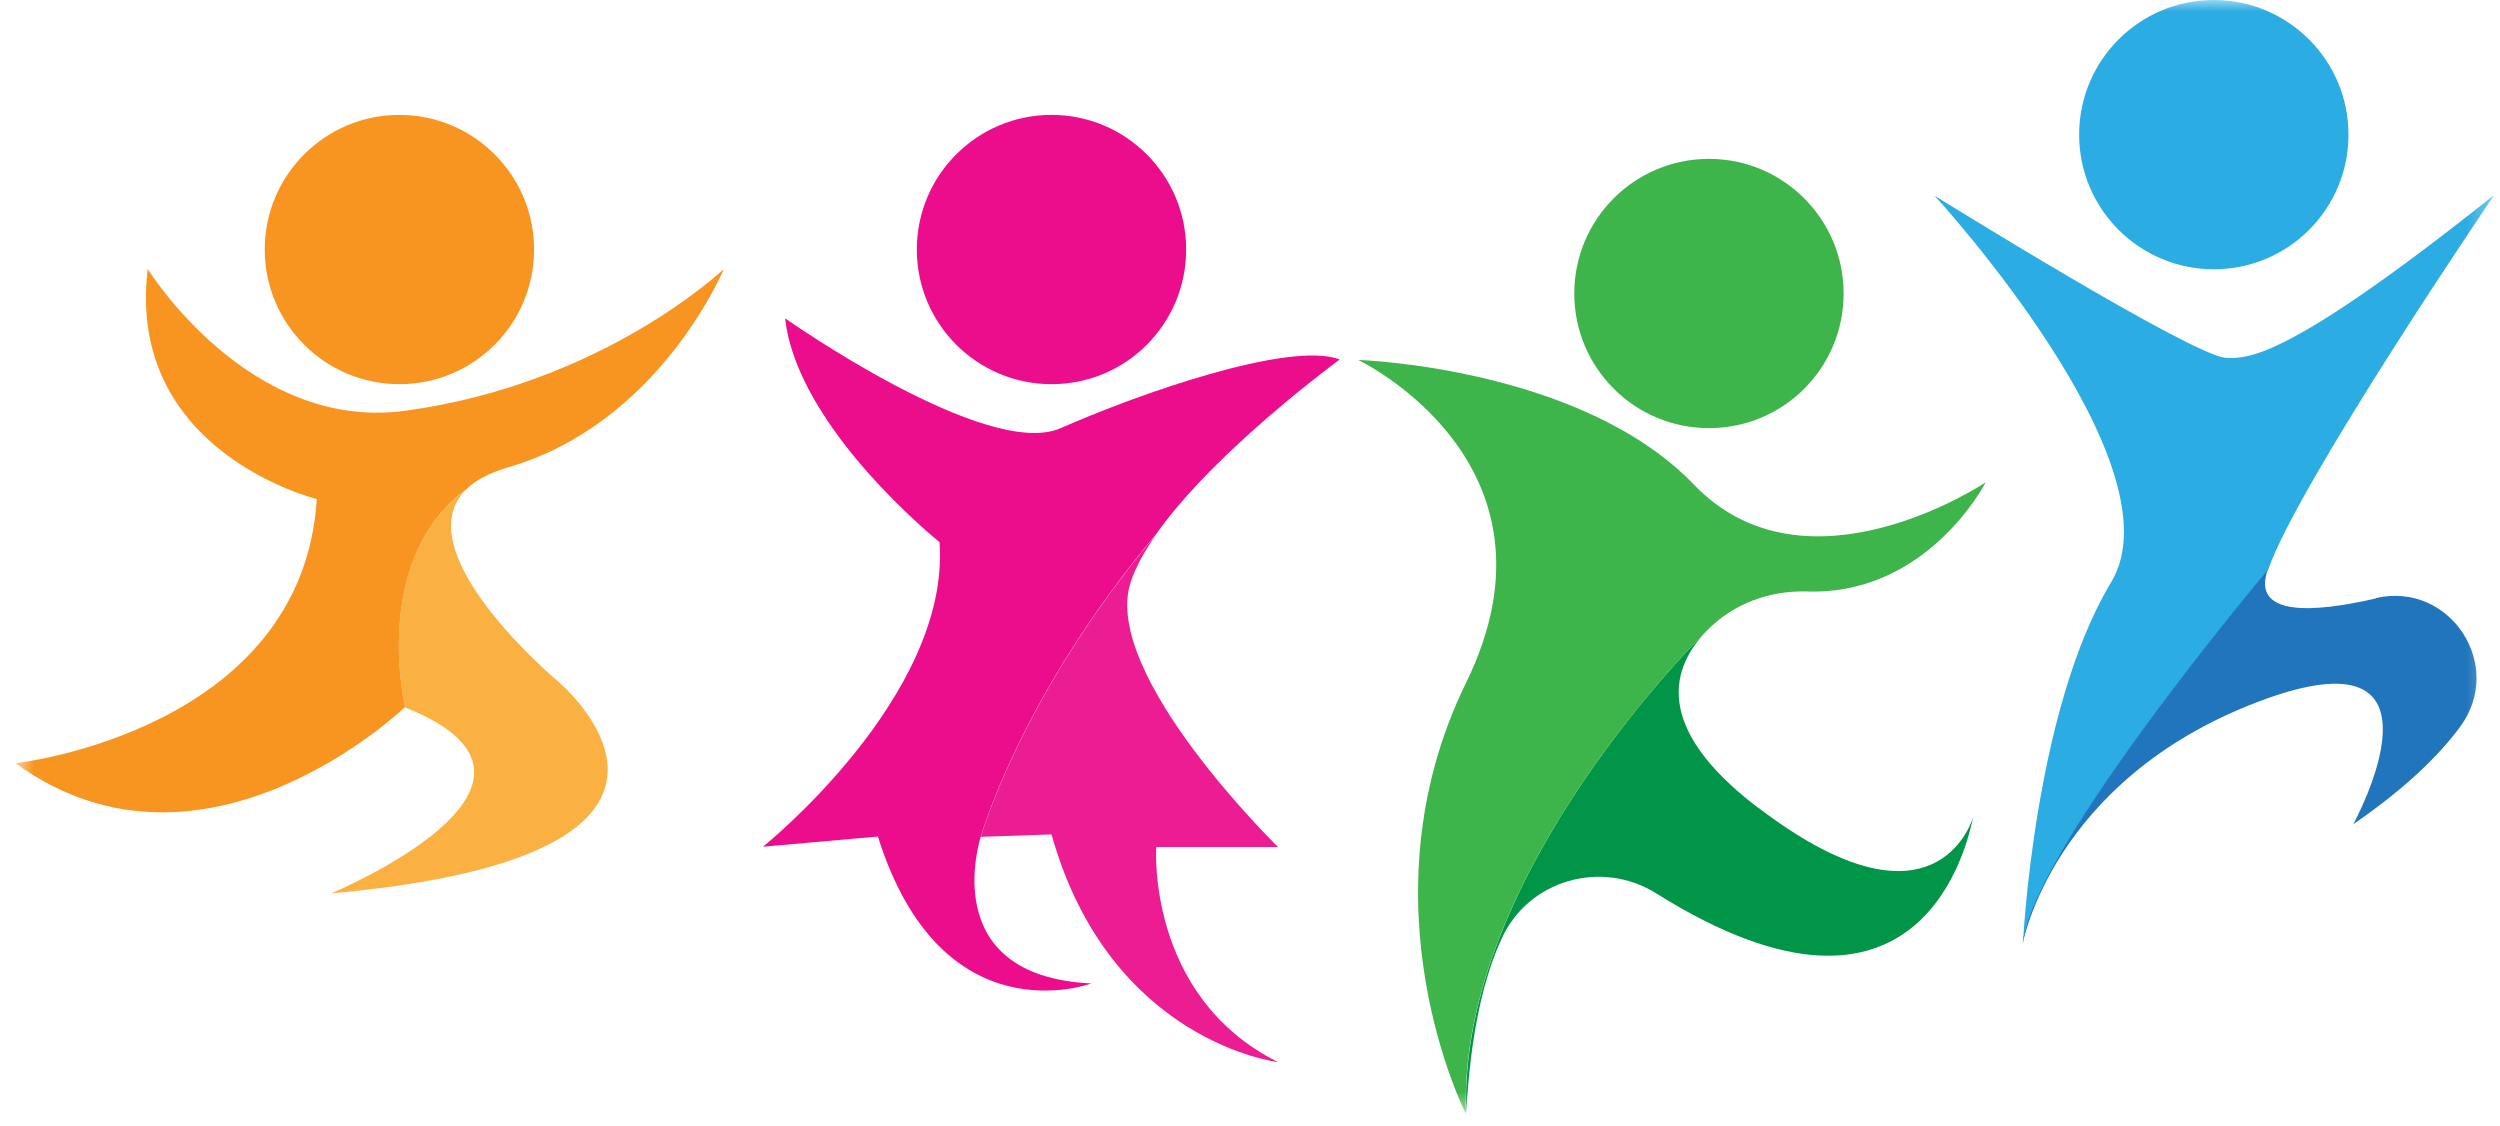 <svg xmlns="http://www.w3.org/2000/svg" width="111" height="50" viewBox="0 0 111 50" fill="none"><mask id="mask0_52_782" style="mask-type:luminance" maskUnits="userSpaceOnUse" x="0" y="0" width="111" height="50"><path d="M110.702 0H0.673V49.443H110.702V0Z" fill="white"></path></mask><g mask="url(#mask0_52_782)"><path d="M98.293 11.956C101.601 11.956 104.272 9.286 104.272 5.978C104.272 2.67 101.588 1.90735e-06 98.293 1.90735e-06C94.997 1.90735e-06 92.314 2.67 92.314 5.978C92.314 9.286 94.997 11.956 98.293 11.956Z" fill="#2BACE2"></path><path d="M75.878 19.009C79.186 19.009 81.857 16.339 81.857 13.032C81.857 9.724 79.173 7.054 75.878 7.054C72.582 7.054 69.898 9.724 69.898 13.032C69.898 16.339 72.582 19.009 75.878 19.009Z" fill="#3DB54A"></path><path d="M46.686 17.057C49.995 17.057 52.665 14.387 52.665 11.079C52.665 7.771 49.981 5.101 46.686 5.101C43.391 5.101 40.707 7.771 40.707 11.079C40.707 14.387 43.391 17.057 46.686 17.057Z" fill="#EB0D8C"></path><path d="M17.734 17.057C21.042 17.057 23.713 14.387 23.713 11.079C23.713 7.771 21.029 5.101 17.734 5.101C14.439 5.101 11.755 7.771 11.755 11.079C11.755 14.387 14.439 17.057 17.734 17.057Z" fill="#F89521"></path><path d="M110.702 8.688C101.561 15.967 99.82 15.928 98.837 15.888C97.362 15.821 85.895 8.688 85.895 8.688C85.895 8.688 96.884 20.643 93.735 25.851C90.307 31.523 89.815 41.938 89.815 41.938C90.227 37.767 100.697 25.319 100.697 25.319C101.999 21.52 110.715 8.701 110.715 8.701L110.702 8.688Z" fill="#2BACE2"></path><path d="M105.494 26.568C102.81 27.192 99.953 27.418 100.684 25.306C100.684 25.306 90.2 37.753 89.802 41.924C89.802 41.924 91.104 34.645 100.245 31.164C109.387 27.684 104.484 36.597 104.484 36.597C106.782 35.017 108.284 33.556 109.241 32.254C111.234 29.53 108.776 25.798 105.48 26.555L105.494 26.568Z" fill="#2075BC"></path><path d="M78.043 35.854C73.339 32.267 74.203 29.597 75.824 27.963C75.824 27.963 64.703 38.696 65.101 49.443C65.287 45.83 65.898 43.359 66.669 41.685C67.852 39.068 71.107 38.139 73.538 39.666C85.351 47.079 87.37 37.381 87.609 36.279C87.37 37.036 85.47 41.513 78.056 35.854H78.043Z" fill="#019547"></path><path d="M75.824 27.963C76.98 26.794 78.588 26.209 80.235 26.262C85.603 26.435 88.167 21.414 88.167 21.414C88.167 21.414 80.222 26.741 75.213 21.52C70.203 16.299 60.305 15.981 60.305 15.981C60.305 15.981 69.885 20.55 65.088 30.327C60.305 40.105 65.088 49.456 65.088 49.456C64.689 38.723 75.811 27.976 75.811 27.976L75.824 27.963Z" fill="#3DB54A"></path><path d="M87.623 36.186C87.623 36.186 87.623 36.226 87.597 36.279C87.623 36.186 87.623 36.146 87.623 36.186Z" fill="#3DB54A"></path><path opacity="0.93" d="M56.745 37.607C56.745 37.607 48.892 29.942 50.194 25.877C50.407 25.2 50.819 24.469 51.337 23.725C45.305 30.899 43.551 37.155 43.551 37.155L46.687 37.049C49.278 46.282 56.745 47.158 56.745 47.158C50.885 44.222 51.337 37.607 51.337 37.607H56.745Z" fill="#EB0D8C"></path><path d="M59.507 15.967C57.262 15.091 50.366 17.561 47.097 19.009C43.829 20.457 34.86 14.134 34.86 14.134C35.392 19.009 41.716 24.071 41.716 24.071C42.208 30.912 33.877 37.594 33.877 37.594L38.979 37.142C41.809 46.162 48.453 43.665 48.453 43.665C41.49 43.333 43.55 37.142 43.55 37.142C43.55 37.142 45.304 30.885 51.336 23.712C53.94 20.006 59.494 15.954 59.494 15.954L59.507 15.967Z" fill="#EB0D8C"></path><path d="M17.973 31.404C26.463 34.778 14.704 39.666 14.704 39.666C34.077 37.926 24.723 30.208 24.723 30.208C24.723 30.208 17.999 24.562 20.643 21.786C16.431 24.947 17.986 31.404 17.986 31.404H17.973Z" fill="#FBB042"></path><path d="M20.643 21.786C21.042 21.361 21.667 21.015 22.557 20.75C29.307 18.797 32.137 11.942 32.137 11.942C32.137 11.942 26.809 17.043 17.986 18.239C11.024 19.182 6.559 11.942 6.559 11.942C5.576 20.085 14.066 22.158 14.066 22.158C13.415 32.48 0.687 33.888 0.687 33.888C9.071 39.972 17.986 31.39 17.986 31.39C17.986 31.39 16.445 24.934 20.643 21.773V21.786Z" fill="#F89521"></path></g></svg>